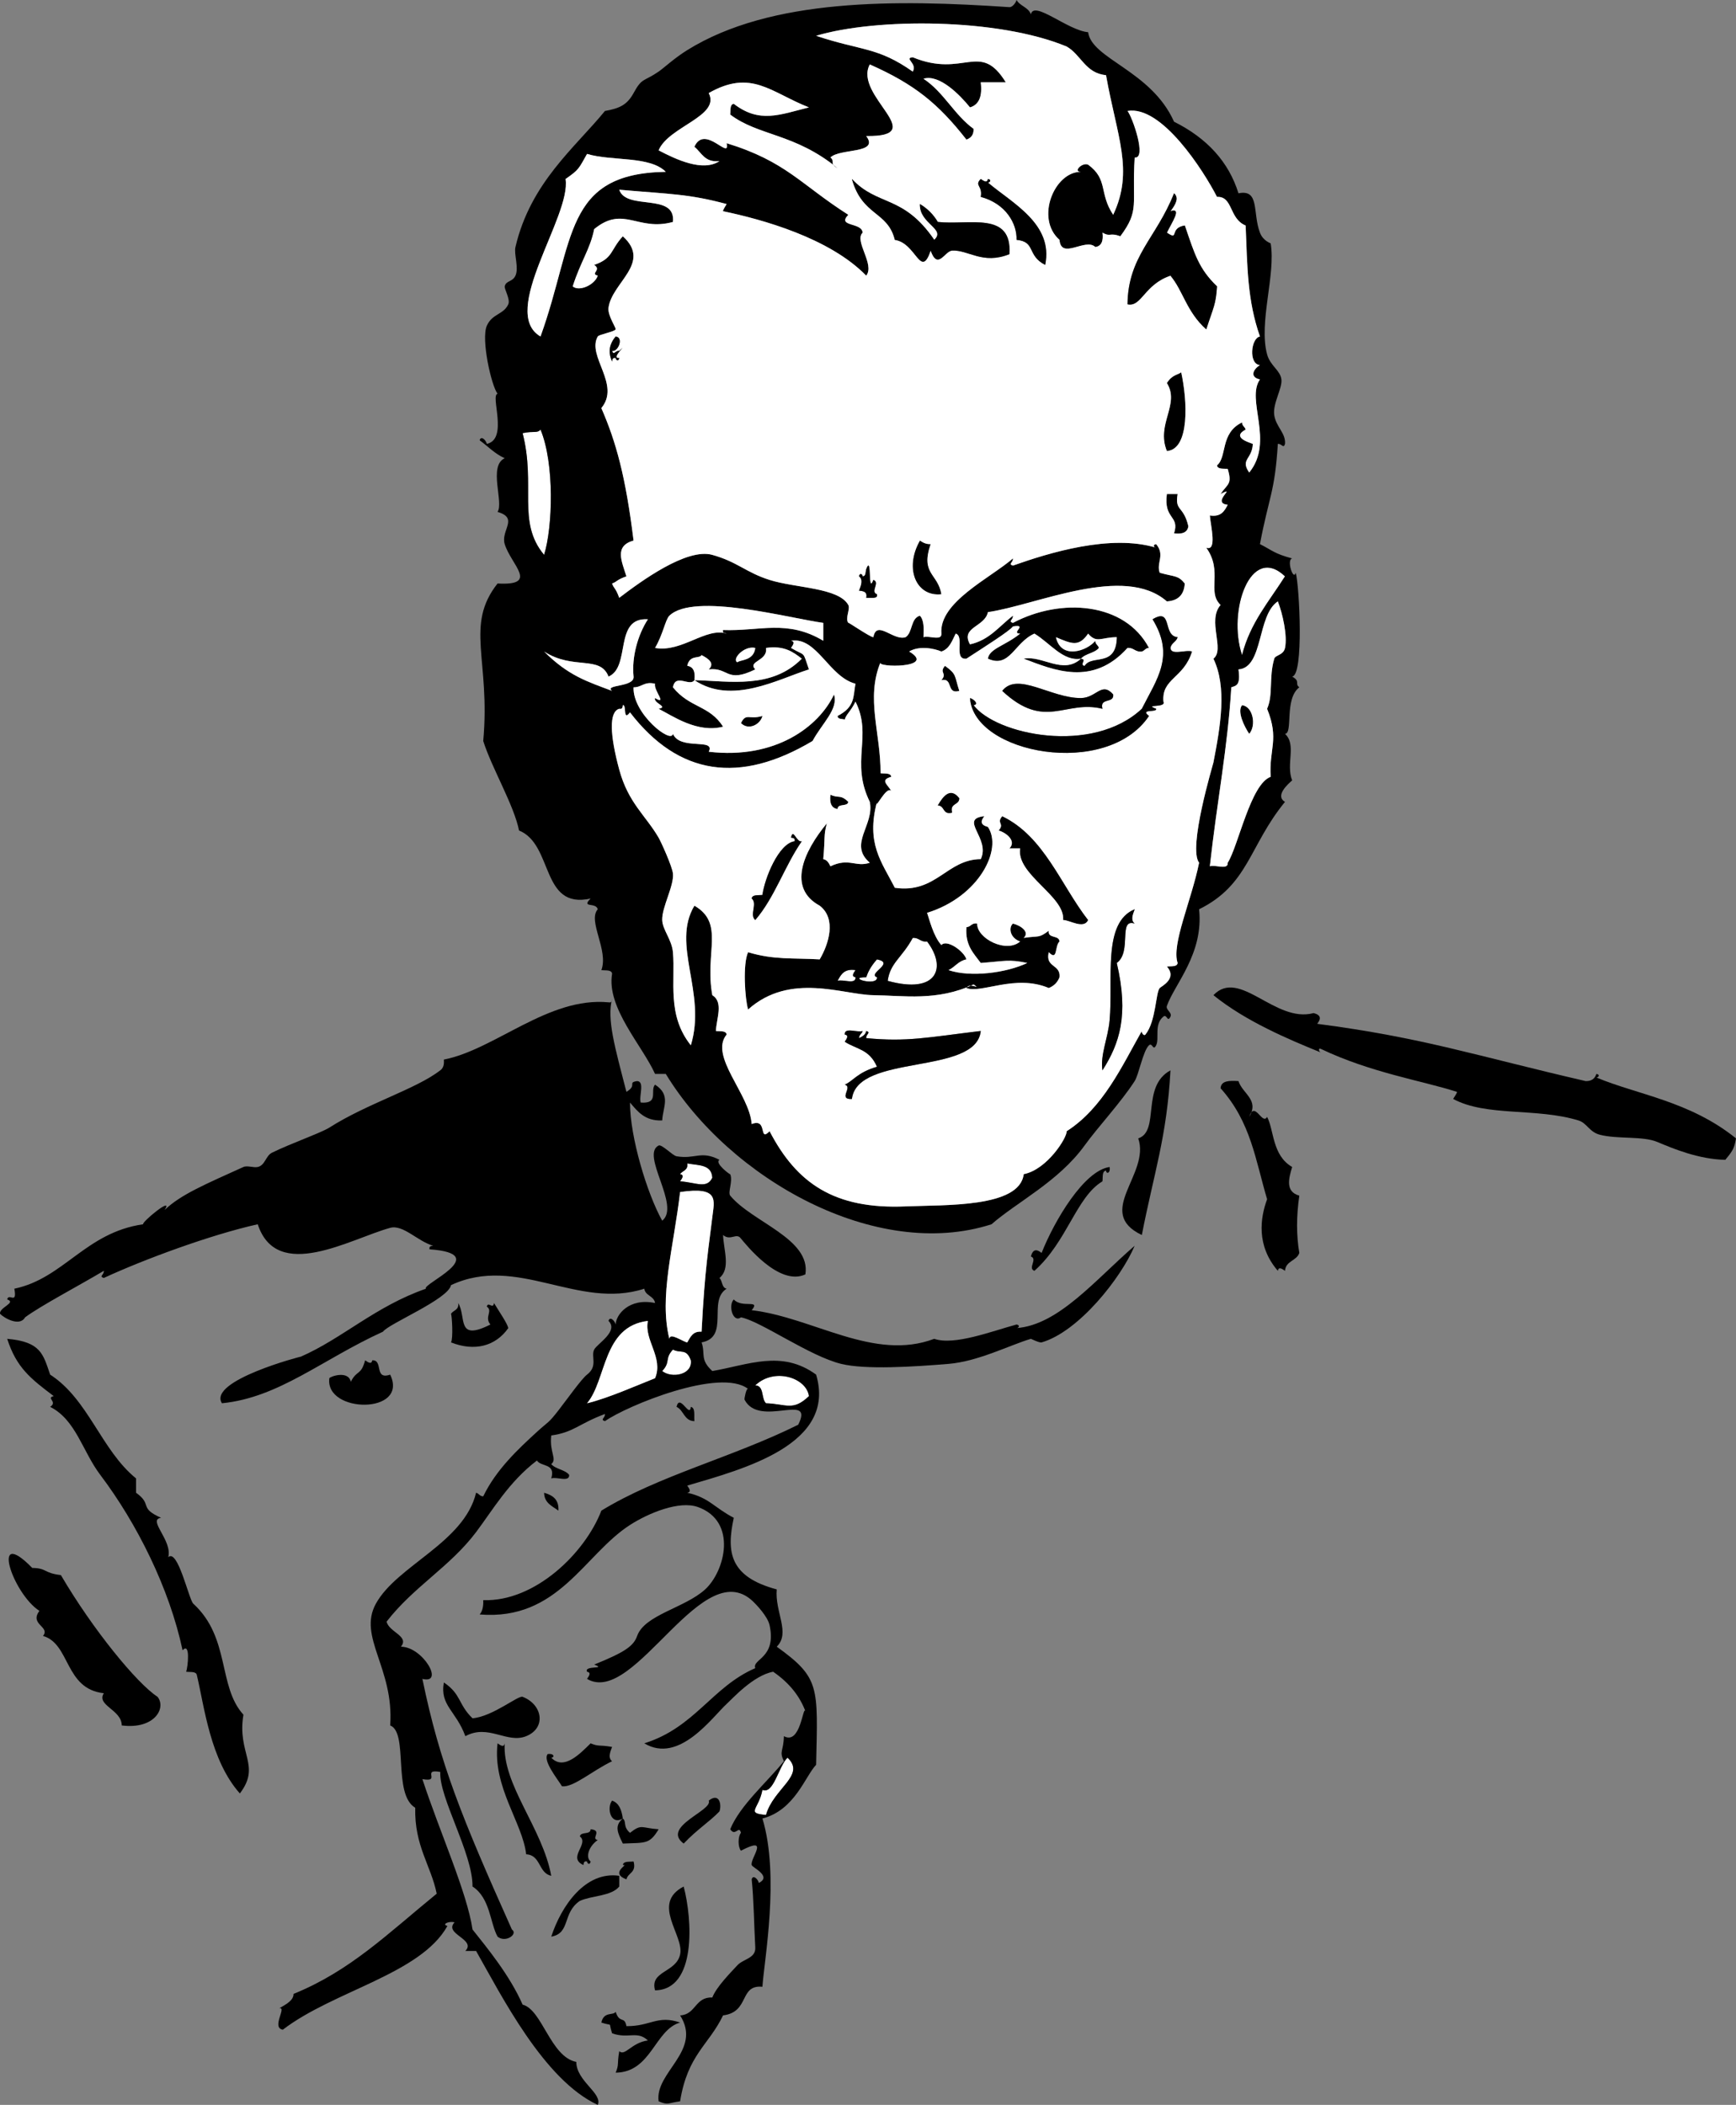 <?xml version="1.0" encoding="UTF-8" standalone="no"?>
<!-- Generator: Adobe Illustrator 12.0.1, SVG Export Plug-In . SVG Version: 6.00 Build 51448)  -->
<svg
    xmlns:rdf="http://www.w3.org/1999/02/22-rdf-syntax-ns#"
    xmlns="http://www.w3.org/2000/svg"
    xmlns:cc="http://web.resource.org/cc/"
    xmlns:xlink="http://www.w3.org/1999/xlink"
    xmlns:dc="http://purl.org/dc/elements/1.1/"
    xmlns:svg="http://www.w3.org/2000/svg"
    xmlns:inkscape="http://www.inkscape.org/namespaces/inkscape"
    xmlns:sodipodi="http://sodipodi.sourceforge.net/DTD/sodipodi-0.dtd"
    xmlns:ns1="http://sozi.baierouge.fr"
    id="Layer_1"
    xml:space="preserve"
    overflow="visible"
    viewBox="0 0 485.012 588"
    version="1.1"
    enable-background="new 0 0 485.012 588"
  >
<rect x="0" y="0" width="485.012" height="588" fill="#808080" stroke="none"/>
<g
      clip-rule="evenodd"
      fill-rule="evenodd"
    >
	<path
        d="m326.01 107c1.502-2.374 2.992-2.218 4-3 1.692 7.648 2.497 21.504-4 22-3.09-7.54 3.73-13.01 0-19z"
    />
	<path
        fill="#FFFFFF"
        d="m151.01 120c3.96 9.488 3.407 27.333 1 35-7.678-9.19-2.225-19.309-6-34 3.14-0.68 4.09 0.12 5-1z"
    />
	<path
        d="m332.01 147c-0.241 1.759-1.721 2.279-4 2 1.646-5.103-2.973-3.807-2-11h3c-0.84 4.93 1.61 3.1 3 9z"
    />
	<path
        d="m263.01 166c-6.943 0.81-10.526-7.079-6-15 0.804 0.529 1.623 1.043 3 1-2.89 8.43 2.04 8.16 3 14z"
    />
	<path
        fill="#FFFFFF"
        d="m359.01 161c-4.377 6.957-9.708 12.958-12 22-4.14-12.29 2.38-31.18 12-22z"
    />
	<path
        d="m264.01 186c3.328 2.398 2.602 2.671 4 7-3.729 1.063-1.583-3.75-5-3 1.75-2.04-0.74-1.96 1-4z"
    />
	<path
        d="m347.01 197c3.035 0.314 4.058 5.648 2 8-1.35-2-3.46-6.24-2-8z"
    />
	<path
        d="m213.01 200c-0.553 2.371-3.866 4.149-6 2 1.45-2.96 2.24-0.86 6-2z"
    />
	<path
        d="m232.01 222c2.323 1.117 2.677-0.214 5 2-0.226 1.44-2.985 0.349-3 2-1.76-0.24-2.28-1.72-2-4z"
    />
	<path
        d="m285.01 237h-3c2.011-1.995-0.74-4.335-3-5 1.745-2.039-0.745-1.961 1-4 11.712 5.623 16.382 19.198 24 29-1.183 2.693-5.214-0.004-7 0 0.65-6.62-13.18-12.71-12-20z"
    />
	<path
        fill="#FFFFFF"
        d="m255.01 262c1.794-0.127 2.109 1.224 4 1 5.528 7.22 2.976 14.854-11 11 0.69-5.06 3.94-6.39 7-12z"
    />
	<path
        fill="#FFFFFF"
        d="m245.01 268c5.254 1.035-2.79 3.965 0 5 0.274 2.693-8.817-0.004-3 0 0.41-1.24 1.14-2.91 3-5z"
    />
	<path
        fill="#FFFFFF"
        d="m239.01 271c-0.615 0.89-1.208 1.789 0 2 0.168 2.168-3.547 0.453-5 1 0.92-1.75 1.86-3.47 5-3z"
    />
	<path
        d="m327.01 299c-1 18.609-4.609 28.575-8 46-13.346-6.354 2.438-17.015-1-27 6.14-2.02 0.69-14.5 9-19z"
    />
	<path
        fill="#FFFFFF"
        d="m192.01 325c3.173 0.603 6.774 0.206 7 4-1.555 3.207-4.511 1.31-9 1 0.615-0.891 1.208-1.788 0-2 0.65-1.02 2.3-1.03 2-3z"
    />
	<path
        fill="#FFFFFF"
        d="m188.01 377c2.092 1.158 3.758-0.468 5 3 0.523 4.119-5.41 5.09-8 3 2.44-2.63 0.57-3.37 3-6z"
    />
	<path
        fill="#FFFFFF"
        d="m214.01 392c-1.393-1.273-0.435-4.898-3-5 5.326-5.069 14.299-2.146 15 3-4.49 4.3-6.29 2.19-12 2z"
    />
	<path
        d="m189.01 393c0.905-3.9 3.681 3.314 4 0 1.357 0.31 0.83 2.504 1 4-2.93-0.07-2.94-3.06-5-4z"
    />
	<path
        d="m152.01 417c2.324 0.676 4.2 1.8 4 5-1.71-1.29-3.93-2.07-4-5z"
    />
	<path
        d="m165.01 487c2.442 0.997 2.131 0.332 6 1-0.692 1.763-1.105 3.097 0 4-5.536 2.636-10.812 7.383-14 7-1.417-2.293-5.428-7.181-4-9 1.787-0.282 2.052 0.945 1 1 3.55 3.75 8.21-1.29 11-4z"
    />
	<path
        fill="#FFFFFF"
        d="m213.01 500c3.118 1.322 4.498-6.501 7-9 5.27 4.896-3.922 8.561-6 16-5.77-0.49-2-1.56-1-7z"
    />
	<path
        d="m174.01 508c-3.469 2.024-4.557-3.056-3-5 1.98 0.69 2.67 2.67 3 5z"
    />
	<path
        d="m174.01 521c0.162-1.172 1.823-0.844 3-1 0.857 3.19-1.574 3.093-2 5-4.92-1.88 1.01-4.31-1-4z"
    />
	<path
        d="m190.01 565c-7.083 1.985-8.017 13.883-18 14 0.998-2.442 0.332-2.131 1-6 1.623 1.499 3.414-2.413 8-3-2.998-2.836-5.457-0.353-10-2-1.158-3.469 0.468-1.842-3-3 0.677-3.198 3.323-1.887 4-3 1.109 3.429 2.495 1.065 3 4 6.79 0.07 8.63-3.19 15-1z"
    />
	<path
        d="m136.01 124c6.081-1.33 0.901-13.578 3-14-1.764-2.311-4.646-15.29-3-19 1.523-3.432 4.646-3.048 6-6 0.62-1.351-1.15-4.289-1-5 0.356-1.686 2.156-1.152 3-3 1.01-2.213-0.471-5.99 0-8 4.229-18.04 16.669-27.779 25-38 4.207-0.725 6.255-1.801 8-5 2.406-4.411 2.765-3.086 7-6 1.499-1.031 4.334-3.72 8-6 23.388-14.547 58.442-14.144 90-12 0.856 0.058 1.814-1.262 2-2 0.955 1.712 3.318 2.015 4 4 0.831-4.004 10.221 4.475 16 5 0.996 7.51 17.634 10.706 24 25 9.226 4.596 15.3 11.263 18 20 6.004-1.222 3.889 5.467 6 11 0.894 2.342 2.985 2.912 3 3 1.462 8.717-3.415 22.111-1 31 0.873 3.211 3.693 4.421 4 7 0.294 2.472-2.496 6.758-2 10 0.502 3.276 3.25 4.977 3 8-0.443 1.454-0.878-0.102-2 0-0.848 13.582-2.468 14.61-5 28 3.418 1.716 3.923 2.639 9 4-1.646 0.336 0.342 6.408 1 4 1.031 3.685 2.299 28.651-1 29 2.427 1.352 0.623 1.999 2 3-4.259 3.229-1.681 12.876-4 13 3.308 3.043 0.187 8.463 2 13-1.111 0.983-4.909 4.296-2 6-10.071 12.31-10.151 23.17-24 30 1.33 12.422-6.88 20.946-9 27-0.388 1.107 1.561 1.866 1 3-0.884 1.789-0.957-0.862-2 0-2.649 2.19-1.047 6.096-2 8-0.887 1.771-1.044-0.889-2 0-1.668 1.552-2.843 8.209-4 10-3.925 6.072-10.245 12.801-14 18-7.266 10.061-18.983 15.848-26 22-32.305 10.389-73.176-12.726-91-42h-3c-3.544-7.906-13.61-18.508-12-28-0.162-1.172-1.823-0.843-3-1 2.105-5.545-3.907-13.739-1-17-0.536-2.062-4.731-0.238-2-3-14.005 3.148-10.309-15.088-20-19-1.418-7.107-7.586-17.381-10-25 2.066-22.721-5.235-32.281 4-44 11.752 0.648 3.772-5.215 2-11-1.18-3.852 4.021-7.245-2-9 1.791-2.635-2.648-12.831 2-15-2.774-1.226-4.677-3.323-7-5 0.35-1.4 1.76-0.09 2 1zm160-57c-6.846-5.993-1.415-19.076 6-19-2.35-0.013 0.365-2.729 2-2 5.668 4.151 2.98 7.978 7 14 5.847-12.377 1.045-21.84-2-39-5.792-0.541-6.957-5.709-11-8-19.218-7.989-53.275-8.009-70-3 12.745 4.247 17.204 3.087 27 10 1.373-2.279-2.578-3.759 0-4 14.358 5.932 18.776-4.713 26 7h-7c0.475 3.808-0.425 6.242-3 7-2.843-3.509-8.599-9.376-13-8 5.636 3.697 8.595 10.072 14 14 0.054 1.72-0.77 2.563-2 3-7.851-10.011-14.416-15.422-27-21-4.689 8.75 17.303 20.254-1 20 3.813 5.057-7.388 3.363-10 6 1.377 1.001-0.427 1.648 2 3-11.945-9.802-22.066-8.975-30-15 0.157-1.177-0.172-2.838 1-3 7.206 5.545 12.793 3.04 21 1-10.702-4.204-16.086-10.784-28-4 3.364 6.457-11.235 9.327-14 16 4.882 2.548 12.383 6.104 17 3-4.132 0.465-4.972-2.362-7-4 2.884-6.462 10.089 4.051 9-1 16.634 5.11 20.635 11.491 34 20-3.296 3.415 3.84 2.036 4 5-2.438 2.308 3.507 8.889 1 12-10.266-10.538-29.08-15.717-40-18-0.21-0.044 0.987-2.003 1-2-10.69-2.864-15.551-2.738-30-4 1.988 5.942 15.868 0.708 15 9-9.854 2.729-13.782-4.736-22 2-1.101 5.574-3.737 8.931-6 16 1.858 1.565 6.195-0.456 7-3-2.259-0.56 1.212-1.56-1-3 5.363-1.856 4.421-4.083 8-8 8.226 7.452-3.126 12.931-4 20-0.264 2.135 2.151 5.573 2 6-0.232 0.655-4.676 1.438-5 2-3.141 5.453 6.494 13.405 1 20 4.136 9.471 6.8 19.151 9 37-5.441 1.525-3.312 5.755-2 10-2.822 1.004-2.506 1.465-4 2 0.535 1.494 0.996 1.178 2 4 6.015-4.585 18.819-13.996 26-12 7.03 1.954 9.364 4.9 16 7 7.242 2.291 19.295 2.131 22 7 0.624 1.123-0.968 3.741 0 5-0.39-0.507 6.049 3.986 7 4 0.92-5.009 5.567 1.113 9 0 2.026-1.307 1.373-5.293 4-6 1.151 1.182 1.132 3.535 1 6 1.453-0.547 5.169 1.168 5-1-0.692-8.755 13.528-15.422 20-21 0.102 1.122-1.453 1.557 0 2 10.091-3.584 27.271-8.868 40-5-0.556 0.003-1.135-0.81 0-1 2.574 3.078-0.022 5.218 1 8 4.275 1.201 5.098 0.653 7 3-0.191 3.142-1.858 4.809-5 5-11.975-10.482-36.291 0.998-50 3-0.834 4.162-7.751 4.155-5 9 5.465-1.202 8.2-5.133 12-8 0.102 1.122-1.453 1.557 0 2 13.437-7.123 31.299-5.738 38 7-1.003-0.003-1.19 0.81-2 1-1.891 0.224-2.206-1.127-4-1-9.741 10.837-20.524 6.212-29 3 5.233-1.001 11.008 4.594 16 0-4.986 0.845-8.617-4.357-13-7-5.615 2.444-6.876 9.811-13 7 0.381-2.832 4.882-3.63 9-7-2.806-0.013 2.381-2.729-2-2-0.966 1.308-8.156 5.841-13 9-3.729 0.396-0.42-6.247-3-7-1.009 1.991-1.729 4.271-4 5-2.023-0.886-6.23-1.681-9 0 7.918 4.693-9.467 4.528-8 3-4.179 10.138 0.088 19.823 0 31 1.177 0.157 2.839-0.172 3 1-3.347 0.903-0.873 2.237 0 4-1.303-1.724-4.697 5.658-4 3-3.06 11.654 1.245 16.669 5 24 11.597 1.662 14.441-7.918 24-8 2.817-5.792-6.255-11.231 1-12-1.119 1.44-1.078 2.44 1 3 4.187 6.216-2.46 19.512-17 24 0.534 1.389 1.712 6.521 4 9 1.456-1.712 6.291 1.652 7 4-2.242 0.424-3.188 2.146-5 3 6.142 2.082 16.157 0.792 22-2-5.296-1.09-6.108-0.506-13 0-1.979-2.688-4.405-4.928-4-10 1.278-0.055 1.385-1.282 3-1-0.123 4.183 8.183 8.376 12 5-2.942-1.035-3.265-3.965-2-5 2.205 0.556 4.746 2.346 3 4 4.406-0.662 4.097 0.165 7-2-0.306 2.306 2.889 1.111 3 3-1.393 1.253-0.435 5.654-3 3-1.052 4.386 3.382 3.285 3 7-0.56 1.44-1.56 2.44-3 3-9.358-3.958-18.937 1.651-23 0 0.889-1.745 4.378 0.745 2-1-10.226 4.742-19.478 3.101-28 3-8.432-0.1-23.233-6.504-35 4-0.886-2.884-1.539-12.76 0-16 7.193 2.182 12.484 1.559 20 2 2.526-4.27 4.755-11.343 0-15-9.053-4.915-4.619-14.985 2-23-0.937 3.485-0.431 3.729-1 10 1.122 0.211 1.557 1.11 2 2 5.217-2.5 7.078 0.356 11-1-6.097-5.23 1.344-10.451 0-17-5.515-11.2 0.837-18.416-4-28-1.283 2.668-2.687 3.662-3 5-0.776-0.224-1.973-0.027-2-1 5.032-2.581 4.312-5.581 5-9-7.413-1.93-10.8-13.187-18-12 1.208 0.211 0.615 1.11 0 2 4.197 2.503 3.126 0.534 5 6-8.617 2.708-21.552 10.015-32 3 9.901 0.262 21.592 2.538 30-6-2.435-1.899-4.944-3.723-10-3 0.572 3.695-5.255 3.627-3 6-8.197 3.992-7.354-0.679-13 0 1.852-1.763-0.257-3.097-2-4-0.677 1.113-3.323-0.199-4 3 1.759 0.241 2.279 1.721 2 4-1.307 1.943-5.293-2.003-6 2 4.726 5.831 10.201 4.978 14 11-7.243 1.844-13.965-2.951-18-5 2.897-0.56-1.534-1.56-1-3 3.566 2.128-0.476-2.228 0-4-3.056-0.723-3.644 1.022-6 1-0.294 7.38 10.57 15.918 11 13 2.031 4.746 12.012 1.058 10 5 18.646 2.194 30.79-7.049 35-16 1.269 4.11-3.268 7.966-6 13-20.343 12.116-37.396 9.69-51-8-2.063 2.709-0.875-2.286-2-2-0.057 0.61-0.149 1.184-1 1-2.916 0.832-2.607 7.375 0 17 2.52 9.3 7.375 12.772 11 19 0.699 1.2 3.785 8.015 4 10 0.367 3.392-3.105 9.406-3 13 0.08 2.719 2.691 5.481 3 9 0.71 8.095-1.758 17.541 5 26 4.485-14.684-5.559-28.089 1-39 8.541 4.942 2.815 13.054 5 25 3.161 1.945 1.187 6.392 1 10 1.177 0.157 2.838-0.172 3 1-4.938 5.994 6.408 16.642 7 25 4.578-1.816 1.849 5.243 5 2 7.581 14.562 18.106 21.848 38 21 10.975-0.468 31.877 0.423 33-9 6.56-1.297 12.103-10.193 12-12 10.159-6.512 15.397-18.097 21-28-0.206 0.364 0.558 1.541 1 1 2.957-3.612 2.878-11.817 4-13 0.454-0.479 4.994-2.623 2-6 1.177-0.157 2.839 0.172 3-1-1.783-5.137 3.866-17.438 6-28-3.175-4.084 3.89-27.432 4-28 2.005-10.324 3.82-21.033 0-29 3.299-2.51-1.823-10.653 2-15-3.927-3.749 0.749-9.354-4-16 3.079 1.101 1.246-6.016 1-9 3.141 0.474 4.086-1.247 5-3-4.861-0.492 2.861-5.514-2-3 1.945-2.903 3.301-2.594 2-7-1.177-0.157-2.839 0.172-3-1 2.88-2.351 0.812-9.011 7-12-0.003 1.003 0.81 1.19 1 2-4.112 2.212 1.182 3.663 2 4-0.139 4.312-3.592 4.271-1 8 7.096-8.67-0.994-20.371 3-26-3.124-0.681-1.682-3.045 0-4-3.26-0.29-2.517-7.583 0-8-3.543-10.077-3.515-19.43-4-31-4.691-1.918-3.483-8.201-8-8-3.791-7.377-15.473-25.666-25-24 1.364 1.666 5.479 13.43 2 13-0.818 13.392 1.472 14.605-4 22-3.14-1.131-2.642 0.288-5-1 0.279 2.279-0.241 3.759-2 4-2.75-2.652-9.54 3.708-10-2zm-145 27c9.673-26.836 6.376-45.551 35-46-4.485-4.515-15.083-2.917-22-5-2.304 4.081-2.222 4.393-6 7 1.67 10.352-18.67 37.188-7 44zm-5 27c3.775 14.691-1.678 24.81 6 34 2.407-7.667 2.96-25.512-1-35-0.91 1.12-1.86 0.32-5 1zm201 62c2.292-9.042 7.623-15.043 12-22-9.62-9.18-16.14 9.71-12 22zm-9 59c1.453-0.547 5.169 1.168 5-1 2.942-4.6 6.378-22.007 12-24-0.505-7.815 2.472-10.398-1-19 1.748-3.968 0.442-8.715 2-14 0.312-1.056 2.568-0.934 3-3 0.712-3.41-0.645-9.52-2-13-5.852 3.855-3.99 18.497-11 19 0.649 4.525-0.674 4.536-2 5-1.06 17.26-3.93 31.31-6 50zm-135-65c-0.61-0.057-1.184-0.149-1-1 10.271 0.378 17.964-3.025 28 3v-5c-9.286-1.241-36.146-8.616-43-2-1.104 1.065-1.785 5.254-4 9 7.46 1.35 14.21-5.84 20-4zm-32 16c-2.399-1.823 6.305-0.962 6-4-0.557-5.435 1.18-11.642 4-16-9.628-0.628-4.672 13.328-11 16-2.335-6.072-9.836-1.724-18-7 6.77 6.76 11.99 8.37 19 11zm35-8c0.843-0.752 4.578-0.362 5-4-3.15-0.74-6.66 3.24-5 4zm42 89c13.976 3.854 16.528-3.78 11-11-1.891 0.224-2.206-1.127-4-1-3.06 5.61-6.31 6.94-7 12zm-6-1c-5.817-0.004 3.274 2.693 3 0-2.79-1.035 5.254-3.965 0-5-1.86 2.09-2.59 3.76-3 5zm-8 1c1.453-0.547 5.168 1.168 5-1-1.208-0.211-0.615-1.11 0-2-3.14-0.47-4.08 1.25-5 3zm69-88c2.002-3.307 8.812 0.611 9-8-4.318-0.012-5.605 1.837-8-1-2.606 3.754-4.484 2.915-9 1 1.418 6.367 8.739 3.85 11 1-0.003 1.003 0.81 1.19 1 2-1.184 1.483-3.777 1.556-5 3 1.88 0.24-0.57 1.65 1 2z"
    />
	<path
        d="m171.01 279c-1.493 5.736 0.74 13.392 4 26 3.162-1.859 0.188-2.591 3-3 2.208 0.125 0.425 4.242 1 6 5.251 0.403 2.505-3.39 4-5 4.55 2.914 2.188 6.248 2 10-4.85 0.184-6.843-2.49-9-5-0.003 9.646 4.759 25.403 9 33 5.224-4.081-6.124-18.424-1-21 0.869-0.437 3.884 2.804 5 3 5.234 0.921 6.775-1.717 12 1-1.545 0.835 3.149 4.354 3 4 0.82 1.948-0.739 5.1 0 6 6.081 7.407 22.575 12.014 21 22-7.414 3.459-16.801-8.628-18-10-1.242-1.786-2.908 0.776-5-1 0.181 4.268 2.163 9.396-1 12 0.86 0.807 0.594 2.739 2 3-5.391 3.36 0.955 13.511-7 15 1.146 3.276-0.563 4.724 3 8 9.977-1.695 19.363-6.043 29 1 5.794 19.485-20.089 26.323-36 31 0.615 0.891 1.208 1.788 0 2 6.059 1.326 7.531 4.159 13 7-2.086 9.567-1.202 16.466 12 20-0.571 6.295 3.908 12.167 0 16 12.138 8.754 11.495 11.057 11 33-3.025 3.141-5.956 12.677-15 15 4.903 16.09 0.446 39.883 0 47-6.597-0.618-3.45 7.057-11 8-3.984 8.304-9.915 10.962-12 24-3.511 0.483-3.289 1.157-6 0-1.143-8.128 12.279-14.111 6-24 4.453-0.214 4.128-5.205 9-5 1.131-2.954 5.107-6.943 7-9 1.663-1.807 5.174-1.91 5-5-0.327-5.791-0.402-13.311-1-19 0.354-1.401 1.761-0.086 2 1 3.741-1.891-1.812-4.276-2-5-0.489-1.88 5.284-8.365-3-4-0.872-1.035-0.872-3.965 0-5-0.56-2.259-1.56 1.213-3-1 2.729-6.682 10.323-13.18 15-19-1.383-2.903-0.119-2.594 0-7 4.659 2.589 5.299-8.642 6-7-1.564-4.085-4.306-7.752-9-11-5.531 1.025-11.301 7.441-13 9-4.03 3.697-13.292 16.87-23 11 14.127-4.41 18.923-15.779 31-21-0.954-2.575 6.022-2.757 4-12-0.56-2.56-3.925-5.919-4-6-14.321-15.521-33.543 28.974-47 21 0.615-0.891 1.208-1.788 0-2-0.943-1.85 5.723-0.613 2-2 8.749-3.531 11.019-5.236 12-8 2.104-5.926 13.32-7.808 19-13 5.556-5.08 9.098-18.988-2-23-5.235-1.893-13.849 1.687-19 5-12.856 8.271-20.003 26.801-42 25 0.777-0.89 1.075-2.258 1-4 14.48 0.51 28.476-13.203 33-25 15.964-9.791 36.745-14.917 55-24 4.677-9.349-10.813 1.051-15-7-0.11-0.212 0.506-3.385 1-3-7.765-6.054-33.843 4.677-40 9-1.454-0.443 0.102-0.878 0-2-7.444 2.773-8.627 5.102-15 6-0.559 4.769 1.739 6.588 0 8 1.223 1.444 3.816 1.517 5 3 0.168 2.169-3.547 0.453-5 1 1.307-4.307-2.837-3.162-4-5-7.863 5.96-12.458 13.983-17 20-7.353 9.739-17.417 15.214-25 25 0.644 2.951 6.451 4.049 4 7 6.162 0.049 12.26 10.585 6 9 4.838 23.506 10.921 38.557 25 70 1.828 1.24-1.728 3.86-4 2-2.111-3.798-2.048-10.815-7-14 0.115-9.16-9.413-24.92-9-32-5.406-0.988 0.406 2.988-5 2 4.845 14.788 12.497 31.675 14 42 3.97 5.016 10.37 12.709 14 21 5.468 1.367 7.773 14.586 15 16 0.005 5.365 7.376 8.751 6 12-15.029-6.921-26.86-30.439-34-43h-3c3.167-3.276-6.167-4.724-3-8-1.924-0.424-3.61 0.686-2 1-7.468 13.457-31.779 18.104-46 29-3.302-0.573 1.259-6.47-1-6 2.148-1.176 4.02-2.277 4-4 15.842-6.454 26.069-16.626 40-28-1.606-7.905-6.252-13.336-6-24-6.387-3.789-1.812-20.988-7-23 1.138-15.993-9.112-24.713-4-34 5.894-10.707 24.659-17.037 28-31 0.81 0.19 0.997 1.003 2 1 3.614-7.505 9.875-13.302 15-18 3.251-2.98 3.079-2.236 6-6 2.531-3.261 6.472-8.83 8-10 3.131-2.398 1.015-5.059 2-7 0.841-1.657 6.913-5.09 4-8 0.354-1.401 1.761-0.086 2 1 0.045-2.687 3.718-7.529 11-6-0.294-2.039-2.706-1.961-3-4-18.588 5.991-35.494-9.642-54-1-0.778 3.957-17.432 10.764-19 13-17.059 7.774-29.045 18.421-45 20-4.056-6.322 22.502-13.219 22-13 11.603-5.056 20.871-14.092 35-19-1.409-1.181 18.935-9.739 1-11-0.184-0.851 0.39-0.943 1-1-4.308-1.226-8.376-5.992-12-5-11.026 3.019-31.625 15.365-37-1-13.256 2.952-31.941 9.877-43 15-1.454-0.443 0.102-0.878 0-2-6.89 4.118-17.589 9.734-22 13-1.548 2.754-6.002 0.097-7-1-0.286-1.763 4.709-3.097 2-4 0.426-1.952 2.857 1.636 2-3 13.809-2.874 19.881-15.699 36-18-0.693-0.384 8.675-8.164 6-4 4.515-4.335 11.536-7.246 22-12 1.065-0.484 2.847 0.258 4 0 2.106-0.472 2.18-3.104 4-4 5.207-2.562 13.75-5.57 16-7 10.719-6.812 24.123-10.701 31-16 0.813-0.627 1.118-1.467 1-3 14.38-2.84 29.178-17.594 46-16 0.85 0.18 0.95-0.39 1-1zm43 228c2.078-7.439 11.27-11.104 6-16-2.502 2.499-3.882 10.322-7 9-1 5.44-4.77 6.51 1 7zm12-117c-0.701-5.146-9.674-8.069-15-3 2.565 0.102 1.607 3.727 3 5 5.71 0.19 7.51 2.3 12-2zm-36-62c1.208 0.212 0.615 1.109 0 2 4.489 0.31 7.445 2.207 9-1-0.226-3.794-3.827-3.397-7-4 0.3 1.97-1.35 1.98-2 3zm-3 46c0.102-1.907 3.727 0.797 5 1 0.87-1.464 1.497-3.17 4-3 0.906-17.836 2.053-23.951 3-32 0.552-4.688 2.047-8.631-9-7-1.84 15.67-5.92 29.23-3 41zm-4 11c2.443-5.707-3.149-10.724-2-16-12.71 1.496-11.496 16.537-17 23 5.92-1.41 14.39-5.2 19-7zm2-2c2.59 2.09 8.523 1.119 8-3-1.242-3.468-2.908-1.842-5-3-2.43 2.63-0.56 3.37-3 6z"
    />
	<path
        fill="#FFFFFF"
        d="m306.01 69c1.759-0.241 2.279-1.721 2-4 2.358 1.288 1.86-0.131 5 1 5.472-7.395 3.182-8.608 4-22 3.479 0.43-0.636-11.334-2-13 9.527-1.666 21.209 16.623 25 24 4.517-0.201 3.309 6.082 8 8 0.485 11.57 0.457 20.923 4 31-2.517 0.417-3.26 7.71 0 8-1.682 0.955-3.124 3.319 0 4-3.994 5.629 4.096 17.33-3 26-2.592-3.729 0.861-3.688 1-8-0.818-0.337-6.112-1.788-2-4-0.19-0.81-1.003-0.997-1-2-6.188 2.989-4.12 9.649-7 12 0.161 1.172 1.823 0.843 3 1 1.301 4.406-0.055 4.097-2 7 4.861-2.514-2.861 2.508 2 3-0.914 1.753-1.859 3.474-5 3 0.246 2.984 2.079 10.101-1 9 4.749 6.646 0.073 12.251 4 16-3.823 4.347 1.299 12.49-2 15 3.82 7.967 2.005 18.676 0 29-0.11 0.568-7.175 23.916-4 28-2.134 10.562-7.783 22.863-6 28-0.161 1.172-1.823 0.843-3 1 2.994 3.377-1.546 5.521-2 6-1.122 1.183-1.043 9.388-4 13-0.442 0.541-1.206-0.636-1-1-5.603 9.903-10.841 21.488-21 28 0.103 1.807-5.44 10.703-12 12-1.123 9.423-22.025 8.532-33 9-19.894 0.848-30.419-6.438-38-21-3.151 3.243-0.422-3.816-5-2-0.592-8.358-11.938-19.006-7-25-0.162-1.172-1.823-0.843-3-1 0.187-3.608 2.161-8.055-1-10-2.185-11.946 3.541-20.058-5-25-6.559 10.911 3.485 24.316-1 39-6.758-8.459-4.29-17.905-5-26-0.309-3.519-2.92-6.281-3-9-0.105-3.594 3.367-9.608 3-13-0.215-1.985-3.301-8.8-4-10-3.625-6.228-8.48-9.7-11-19-2.607-9.625-2.916-16.168 0-17 0.851 0.184 0.943-0.39 1-1 1.125-0.286-0.063 4.709 2 2 13.604 17.69 30.657 20.116 51 8 2.732-5.034 7.269-8.89 6-13-4.21 8.951-16.354 18.194-35 16 2.012-3.942-7.969-0.254-10-5-0.43 2.918-11.294-5.62-11-13 2.356 0.022 2.944-1.723 6-1-0.476 1.772 3.566 6.128 0 4-0.534 1.44 3.897 2.44 1 3 4.035 2.049 10.757 6.844 18 5-3.799-6.022-9.274-5.169-14-11 0.707-4.003 4.693-0.057 6-2 0.279-2.279-0.241-3.759-2-4 0.677-3.199 3.323-1.887 4-3 1.743 0.903 3.852 2.237 2 4 5.646-0.679 4.803 3.992 13 0-2.255-2.373 3.572-2.305 3-6 5.056-0.723 7.565 1.101 10 3-8.408 8.538-20.099 6.262-30 6 10.448 7.015 23.383-0.292 32-3-1.874-5.466-0.803-3.497-5-6 0.615-0.89 1.208-1.789 0-2 7.2-1.187 10.587 10.07 18 12-0.688 3.419 0.032 6.419-5 9 0.027 0.973 1.224 0.776 2 1 0.313-1.338 1.717-2.332 3-5 4.837 9.584-1.515 16.8 4 28 1.344 6.549-6.097 11.77 0 17-3.922 1.356-5.783-1.5-11 1-0.443-0.89-0.878-1.789-2-2 0.569-6.271 0.063-6.515 1-10-6.619 8.015-11.053 18.085-2 23 4.755 3.657 2.526 10.73 0 15-7.516-0.441-12.807 0.182-20-2-1.539 3.24-0.886 13.116 0 16 11.767-10.504 26.568-4.1 35-4 8.522 0.101 17.774 1.742 28-3 2.378 1.745-1.111-0.745-2 1 4.063 1.651 13.642-3.958 23 0 1.44-0.56 2.44-1.56 3-3 0.382-3.715-4.052-2.614-3-7 2.565 2.654 1.607-1.747 3-3-0.111-1.889-3.306-0.694-3-3-2.903 2.165-2.594 1.338-7 2 1.746-1.654-0.795-3.444-3-4-1.265 1.035-0.942 3.965 2 5-3.817 3.376-12.123-0.817-12-5-1.615-0.282-1.722 0.945-3 1-0.405 5.072 2.021 7.312 4 10 6.892-0.506 7.704-1.09 13 0-5.843 2.792-15.858 4.082-22 2 1.812-0.854 2.758-2.576 5-3-0.709-2.348-5.544-5.712-7-4-2.288-2.479-3.466-7.611-4-9 14.54-4.488 21.187-17.784 17-24-2.078-0.56-2.119-1.56-1-3-7.255 0.769 1.817 6.208-1 12-9.559 0.082-12.403 9.662-24 8-3.755-7.331-8.06-12.346-5-24-0.697 2.658 2.697-4.724 4-3-0.873-1.763-3.347-3.097 0-4-0.161-1.172-1.823-0.843-3-1 0.088-11.177-4.179-20.862 0-31-1.467 1.528 15.918 1.693 8-3 2.77-1.681 6.977-0.886 9 0 2.271-0.729 2.991-3.009 4-5 2.58 0.753-0.729 7.396 3 7 4.844-3.159 12.034-7.692 13-9 4.381-0.729-0.806 1.987 2 2-4.118 3.37-8.619 4.168-9 7 6.124 2.811 7.385-4.556 13-7 4.383 2.643 8.014 7.845 13 7-4.992 4.594-10.767-1.001-16 0 8.476 3.212 19.259 7.837 29-3 1.794-0.127 2.109 1.224 4 1 0.81-0.19 0.997-1.003 2-1-6.701-12.738-24.563-14.123-38-7-1.453-0.443 0.102-0.878 0-2-3.8 2.867-6.535 6.798-12 8-2.751-4.845 4.166-4.838 5-9 13.709-2.002 38.025-13.482 50-3 3.142-0.191 4.809-1.858 5-5-1.902-2.347-2.725-1.799-7-3-1.022-2.782 1.574-4.922-1-8-1.135 0.19-0.556 1.003 0 1-12.729-3.868-29.909 1.416-40 5-1.453-0.443 0.102-0.878 0-2-6.472 5.578-20.692 12.245-20 21 0.169 2.168-3.547 0.453-5 1 0.132-2.465 0.151-4.818-1-6-2.627 0.707-1.974 4.693-4 6-3.433 1.113-8.08-5.009-9 0-0.951-0.014-7.39-4.507-7-4-0.968-1.259 0.624-3.877 0-5-2.705-4.869-14.758-4.709-22-7-6.636-2.1-8.97-5.046-16-7-7.181-1.996-19.985 7.415-26 12-1.004-2.822-1.465-2.506-2-4 1.494-0.535 1.178-0.996 4-2-1.312-4.245-3.441-8.475 2-10-2.2-17.849-4.864-27.529-9-37 5.494-6.595-4.141-14.547-1-20 0.324-0.562 4.768-1.345 5-2 0.151-0.427-2.264-3.865-2-6 0.874-7.069 12.226-12.548 4-20-3.579 3.917-2.637 6.144-8 8 2.212 1.44-1.259 2.44 1 3-0.805 2.544-5.142 4.565-7 3 2.263-7.069 4.899-10.426 6-16 8.218-6.736 12.146 0.729 22-2 0.868-8.292-13.012-3.058-15-9 14.449 1.262 19.31 1.136 30 4-0.013-0.003-1.21 1.956-1 2 10.92 2.283 29.734 7.462 40 18 2.507-3.111-3.438-9.692-1-12-0.16-2.964-7.296-1.585-4-5-13.365-8.509-17.366-14.89-34-20 1.089 5.051-6.116-5.462-9 1 2.028 1.638 2.868 4.465 7 4-4.617 3.104-12.118-0.452-17-3 2.765-6.673 17.364-9.543 14-16 11.914-6.784 17.298-0.204 28 4-8.207 2.04-13.794 4.545-21-1-1.172 0.162-0.843 1.823-1 3 7.934 6.025 18.055 5.198 30 15-2.427-1.352-0.623-1.999-2-3 2.612-2.637 13.813-0.943 10-6 18.303 0.254-3.689-11.25 1-20 12.584 5.578 19.149 10.989 27 21 1.23-0.437 2.054-1.28 2-3-5.405-3.928-8.364-10.303-14-14 4.401-1.376 10.157 4.491 13 8 2.575-0.758 3.475-3.192 3-7h7c-7.224-11.713-11.642-1.068-26-7-2.578 0.241 1.373 1.721 0 4-9.796-6.913-14.255-5.753-27-10 16.725-5.009 50.782-4.989 70 3 4.043 2.291 5.208 7.459 11 8 3.045 17.16 7.847 26.623 2 39-4.02-6.022-1.332-9.849-7-14-1.635-0.729-4.35 1.987-2 2-7.415-0.076-12.846 13.007-6 19 0.46 5.708 7.25-0.652 10 2zm-68-19c2.901 10.407 10.013 8.925 12 17 6.026 0.903 7.209 11.113 10 3 2.01 5.572 3.9 0.112 6 0 4.545-0.242 8.532 4.009 16 1 0.835-12.104-11.236-8.034-20-9-1.241-2.092-2.908-3.758-5-5-0.215 5.521 7.39 6.92 4 10-8.67-12.676-15.81-9.287-23-17zm36 0c-1.877 1.907 0.594 1.81 0 5 7.041 1.887 10.153 7.505 10 12 5.457 0.518 2.806 4.354 8 7 2.374-11.471-9.306-17.29-16-23 0.556 0.003 1.135-0.81 0-1-0.21 1.208-1.11 0.615-2 0zm41 35c3.91 0.875 4.656-5.538 12-8 3.553 4.216 4.497 10.096 10 15 2.044-6.322 2.677-6.873 3-12-5.092-4.904-6.233-8.887-9-17-4.482 0.726-1.41 4.424-5 2 1.349-2.86 4.37-7.123 1-6 1.573-2.092 2.378-3.758 1-5-4.91 12.472-12.85 17.517-13 31zm-143 9c-2.292 2.754-1.838 5.087-1 7 0.057-0.61 0.149-1.184 1-1-0.003 0.555 0.81 1.135 1 0-2.729 0.286 3.042-4.709 0-2-1.122-0.102-1.557 1.454-2 0 1.61 0.428 3.36-3.728 1-4zm154 32c6.497-0.496 5.692-14.352 4-22-1.008 0.782-2.498 0.626-4 3 3.73 5.99-3.09 11.46 0 19zm3 12h-3c-0.973 7.193 3.646 5.897 2 11 2.279 0.279 3.759-0.241 4-2-1.39-5.9-3.84-4.07-3-9zm-69 14c-1.377 0.043-2.196-0.471-3-1-4.526 7.921-0.943 15.81 6 15-0.96-5.84-5.89-5.57-3-14zm-20 13c1.22 0.113 2.367 0.299 2 2h2c0.61-0.057 1.184-0.149 1-1-1.988-0.677 0.988-3.323-1-4-1.666 4.395-0.334-7.395-2-3-0.224 0.776-0.027 1.973-1 2 0.003-0.555-0.81-1.135-1 0 1.11 0.9 0.69 2.24 0 4zm79 33c-13.882 12.985-40.772 7.227-47-1 1.534-0.239 0.146-1.646-1-2 0.955 15.57 38.225 22.581 50 5-2.709-2.063 2.286-0.875 2-2-3.724-1.386 2.943-0.15 2-2-0.545-6.537 5.661-6.44 8-14-1.758-0.575-5.875 1.208-6-1 0.239-1.427 1.646-1.687 2-3-4.303-0.355-1.296-8.439-7-5 6.31 10.28 1.21 16.66-3 25zm-56-8c3.417-0.75 1.271 4.063 5 3-1.398-4.329-0.672-4.602-4-7-1.74 2.04 0.75 1.96-1 4zm45 8c-0.88-3.213 3.296-1.37 3-4-3.254-3.7-4.665 0.958-9 1-8.331 0.08-17.737-7.474-22-2 11.97 11.18 17.53 2.41 28 5zm-101 4c2.134 2.149 5.447 0.371 6-2-3.76 1.14-4.55-0.96-6 2zm55 23c1.987 0.013 1.271 2.729 4 2-0.729-2.729 1.987-2.013 2-4-2.42-3.12-4.42-0.75-6 2zm-28 1c0.015-1.651 2.774-0.56 3-2-2.323-2.214-2.677-0.883-5-2-0.28 2.28 0.24 3.76 2 4zm63 31c1.786-0.004 5.817 2.693 7 0-7.618-9.802-12.288-23.377-24-29-1.745 2.039 0.745 1.961-1 4 2.26 0.665 5.011 3.005 3 5h3c-1.18 7.29 12.65 13.38 12 20zm-75-22c-4.505 0.639-8.385 10.398-9 15-1.177 0.157-2.838-0.172-3 1 1.717 1.382-0.717 4.618 1 6 5.414-6.253 8.209-15.124 13-22-1.44 0.534-2.44-3.897-3-1 0.61 0.06 1.19 0.15 1 1zm95 23c-1.104-0.903-0.692-2.237 0-4-9.047 3.734-5.967 19.253-7 31-0.443 5.042-2.673 9.688-2 14 4.739-7.432 7.432-15.337 4-30 4.34-3.15 0.28-12.51 5-11zm-79 49c1.535-12.795 34.718-6.498 36-19-14.902 1.798-20.57 3.102-32 2-0.102-1.122 1.454-1.557 0-2-0.211 1.122-1.11 1.557-2 2-0.003-1.003 0.81-1.19 1-2-1.453 0.547-5.168-1.168-5 1 1.208 0.211 0.615 1.11 0 2 3.142 2.091 6.889 2.03 9 7-5.464 1.582-6.73 4.037-9 5 2.41 0.62-2.04 4.18 2 4z"
    />
	<path
        fill="#FFFFFF"
        d="m158.01 50c3.778-2.607 3.696-2.919 6-7 6.917 2.083 17.515 0.485 22 5-28.624 0.449-25.327 19.164-35 46-11.67-6.812 8.67-33.648 7-44z"
    />
	<path
        d="m261.01 67c3.39-3.08-4.215-4.479-4-10 2.092 1.242 3.759 2.908 5 5 8.764 0.966 20.835-3.104 20 9-7.468 3.009-11.455-1.242-16-1-2.1 0.112-3.99 5.572-6 0-2.791 8.113-3.974-2.097-10-3-1.987-8.075-9.099-6.593-12-17 7.19 7.713 14.33 4.324 23 17z"
    />
	<path
        d="m276.01 50c1.135 0.19 0.556 1.003 0 1 6.694 5.71 18.374 11.529 16 23-5.194-2.646-2.543-6.482-8-7 0.153-4.495-2.959-10.113-10-12 0.594-3.19-1.877-3.093 0-5 0.89 0.615 1.79 1.208 2 0z"
    />
	<path
        d="m328.01 54c1.378 1.242 0.573 2.908-1 5 3.37-1.123 0.349 3.14-1 6 3.59 2.424 0.518-1.274 5-2 2.767 8.113 3.908 12.096 9 17-0.323 5.127-0.956 5.678-3 12-5.503-4.904-6.447-10.784-10-15-7.344 2.462-8.09 8.875-12 8 0.15-13.483 8.09-18.528 13-31z"
    />
	<path
        d="m171.01 98c0.443 1.454 0.878-0.102 2 0 3.042-2.709-2.729 2.286 0 2-0.19 1.135-1.003 0.555-1 0-0.851-0.184-0.943 0.39-1 1-0.838-1.913-1.292-4.246 1-7 2.36 0.272 0.61 4.428-1 4z"
    />
	<path
        d="m240.01 161c0.19-1.135 1.003-0.555 1 0 0.973-0.027 0.776-1.224 1-2 1.666-4.395 0.334 7.395 2 3 1.988 0.677-0.988 3.323 1 4 0.184 0.851-0.39 0.943-1 1h-2c0.367-1.701-0.78-1.887-2-2 0.69-1.76 1.11-3.1 0-4z"
    />
	<path
        fill="#FFFFFF"
        d="m344.01 192c1.326-0.464 2.649-0.475 2-5 7.01-0.503 5.148-15.145 11-19 1.355 3.48 2.712 9.59 2 13-0.432 2.066-2.688 1.944-3 3-1.558 5.285-0.252 10.032-2 14 3.472 8.602 0.495 11.185 1 19-5.622 1.993-9.058 19.4-12 24 0.169 2.168-3.547 0.453-5 1 2.07-18.69 4.94-32.74 6-50zm5 13c2.058-2.352 1.035-7.686-2-8-1.46 1.76 0.65 6 2 8z"
    />
	<path
        fill="#FFFFFF"
        d="m183.01 181c2.215-3.746 2.896-7.935 4-9 6.854-6.616 33.714 0.759 43 2v5c-10.036-6.025-17.729-2.622-28-3-0.184 0.851 0.39 0.943 1 1-5.79-1.84-12.54 5.35-20 4z"
    />
	<path
        fill="#FFFFFF"
        d="m302.01 184c1.223-1.444 3.816-1.517 5-3-0.19-0.81-1.003-0.997-1-2-2.261 2.85-9.582 5.367-11-1 4.516 1.915 6.394 2.754 9-1 2.395 2.837 3.682 0.988 8 1-0.188 8.611-6.998 4.693-9 8-1.57-0.35 0.88-1.76-1-2z"
    />
	<path
        d="m322.01 173c5.704-3.439 2.697 4.645 7 5-0.354 1.313-1.761 1.573-2 3 0.125 2.208 4.242 0.425 6 1-2.339 7.56-8.545 7.463-8 14 0.943 1.85-5.724 0.614-2 2 0.286 1.125-4.709-0.063-2 2-11.775 17.581-49.045 10.57-50-5 1.146 0.354 2.534 1.761 1 2 6.228 8.227 33.118 13.985 47 1 4.21-8.34 9.31-14.72 3-25z"
    />
	<path
        fill="#FFFFFF"
        d="m152.01 182c8.164 5.276 15.665 0.928 18 7 6.328-2.672 1.372-16.628 11-16-2.82 4.358-4.557 10.565-4 16 0.305 3.038-8.399 2.177-6 4-7.01-2.63-12.23-4.24-19-11z"
    />
	<path
        fill="#FFFFFF"
        d="m211.01 181c-0.422 3.638-4.157 3.248-5 4-1.66-0.76 1.85-4.74 5-4z"
    />
	<path
        d="m280.01 193c4.263-5.474 13.669 2.08 22 2 4.335-0.042 5.746-4.7 9-1 0.296 2.63-3.88 0.787-3 4-10.47-2.59-16.03 6.18-28-5z"
    />
	<path
        d="m268.01 223c-0.013 1.987-2.729 1.271-2 4-2.729 0.729-2.013-1.987-4-2 1.58-2.75 3.58-5.12 6-2z"
    />
	<path
        d="m221.01 234c0.56-2.897 1.56 1.534 3 1-4.791 6.876-7.586 15.747-13 22-1.717-1.382 0.717-4.618-1-6 0.162-1.172 1.823-0.843 3-1 0.615-4.602 4.495-14.361 9-15 0.19-0.85-0.39-0.94-1-1z"
    />
	<path
        d="m312.01 269c3.432 14.663 0.739 22.568-4 30-0.673-4.312 1.557-8.958 2-14 1.033-11.747-2.047-27.266 7-31-0.692 1.763-1.104 3.097 0 4-4.72-1.51-0.66 7.85-5 11z"
    />
	<path
        d="m482.01 324c-7.472-0.169-14.49-3.106-19-5-4.049-1.7-11.058-0.731-16-2-3.016-0.773-3.607-3.264-6-4-11.726-3.606-25.691-0.998-35-6-0.083-0.045 1.314-1.898 1-2-9.535-3.072-23.992-5.318-38-12-0.761-0.363-0.58 0.766 0 1-9.022-3.644-21.116-8.786-30-16 7.33-7.676 17.196 7.915 28 5 2.078 0.56 2.119 1.56 1 3 29.586 3.857 44.419 8.945 75 16 1.711 0.044 2.59-0.743 3-2 1.135 0.19 0.556 1.003 0 1 11.356 4.778 26.058 6.562 39 17-0.47 2.63-0.78 3.37-3 6z"
    />
	<path
        d="m236.01 303c2.27-0.963 3.536-3.418 9-5-2.111-4.97-5.858-4.909-9-7 0.615-0.89 1.208-1.789 0-2-0.168-2.168 3.547-0.453 5-1-0.19 0.81-1.003 0.997-1 2 0.89-0.443 1.789-0.878 2-2 1.454 0.443-0.102 0.878 0 2 11.43 1.102 17.098-0.202 32-2-1.282 12.502-34.465 6.205-36 19-4.04 0.18 0.41-3.38-2-4z"
    />
	<path
        d="m349.01 312c1.541-4.748 3.609 2.434 5 0 1.966 3.736 1.392 10.758 7 14-0.991 3.246-1.943 6.919 2 8-0.834 5.751-0.841 11.084 0 16-0.737 2.263-3.812 2.188-4 5-0.891-0.615-1.789-1.209-2 0-6.12-7.081-4.88-14.894-3-20-3.263-10.973-4.526-21.548-13-31 0.147-2.187 2.52-2.147 5-2 1.17 3.6 5.88 5.2 3 10z"
    />
	<path
        d="m310.01 326c0.282 1.787-0.945 2.052-1 1-1.172 0.161-0.844 1.823-1 3-7.321 4.382-9.807 16.781-19 25-1.988-0.677 0.988-3.323-1-4 0.56-2.078 1.56-2.119 3-1 3.61-9.1 11.88-23.02 19-24z"
    />
	<path
        fill="#FFFFFF"
        d="m190.01 333c11.047-1.631 9.552 2.312 9 7-0.947 8.049-2.094 14.164-3 32-2.503-0.17-3.13 1.536-4 3-1.273-0.203-4.898-2.907-5-1-2.92-11.77 1.16-25.33 3-41z"
    />
	<path
        d="m317.01 348c-3.801 8.998-15.622 23.993-26 27-0.61 0.177-2.95-1.015-3-1-5.828 1.729-14.746 6.319-23 7-9.672 0.798-23.146 1.674-30 0-8.886-2.171-22.542-11.981-28-13-2.214 1.639-3.646-3.324-2-5 2.265 2.561 7.62-0.163 5 3 17.262 2.051 34.077 14.372 51 8 5.639 1.943 16.048-2.125 23-4 1.135 0.19 0.556 1.003 0 1 11.75-0.87 22.01-13.51 33-23z"
    />
	<path
        d="m136.01 365c0.354-1.567 1.761 0.875 2-1 1.654 2.713 3.693 5.635 4 7-3.582 5.105-9.471 6.582-16 4 0.627-1.12 0.276-7.319 0-8 0.65-1.017 2.299-1.034 2-3 2.397 3.907-0.664 10.888 9 6-1.77-2.09 0.79-3.76-1-5z"
    />
	<path
        fill="#FFFFFF"
        d="m164.01 392c5.504-6.463 4.29-21.504 17-23-1.149 5.276 4.443 10.293 2 16-4.61 1.8-13.08 5.59-19 7z"
    />
	<path
        d="m14.012 384c10.729 6.938 14.253 21.081 24 29v4c4.732 3.369 0.605 4.168 7 7-3.945 0.498 3.215 6.277 2 11 2.67-2.517 5.749 11.854 7 13 10.392 9.517 6.789 23.083 14 31-1.848 10.862 5.012 14.136-1 22-8.302-9.33-9.943-24.406-12-33-0.162-1.172-1.823-0.844-3-1 0.479-1.272 1.234-8.424-1-6-3.667-17.225-12.687-35.35-23-49-4.989-6.604-6.787-15.346-14-19 2.212-1.44-1.259-2.44 1-3-6.517-4.912-10.421-7.979-13-16 9.433 0.83 10.025 4.28 12 10z"
    />
	<path
        d="m92.012 385c0.252-0.482 5.297-2.274 6 1 1.717-3.411 2.816-1.64 4-6 0.89 0.615 1.789 1.209 2 0 3.151-0.151 0.422 5.578 5 4 5.33 11.17-18.302 10.9-16.998 1z"
    />
	<path
        d="m44.012 474c2.508 3.085-0.788 9.17-10 8 0.002-4.416-7.185-5.576-5-9-11.015-1.191-9.325-13.814-17-16 2.124-2.616-3.875-3.168-1-7-7.559-4.878-13.818-24.06-2-12 4.191 0.059 3.091 1.433 8 2 8.917 15.22 21.255 30.27 27 34z"
    />
	<path
        d="m124.01 470c4.885 3.268 3.975 6.123 8 10 5.651-0.477 12.782-6.469 14-6 5.576 2.147 6.679 8.702 1 11-5.362 2.169-10.572-3.517-17 0-2.59-7.11-7.17-8.57-6-15z"
    />
	<path
        d="m141.01 487c-0.727 11.557 10.526 23.561 13 37-3.614-0.719-2.857-5.81-7-6-1.03-8.866-9.433-18.824-8-31 0.89 0.62 1.79 1.21 2 0z"
    />
	<path
        d="m198.01 503c2.999-2.362 3.649 1.175 3 3-2.679 2.838-6.25 5.031-10 9-6.37-4.73 8.26-9.23 7-12z"
    />
	<path
        d="m174.01 508c1.125 0.903-0.063 2.237 2 4 3.32-2.608 3.132-1.323 8-1-2.554 4.288-3.759 3.711-10 4-1.39-2.91-2.48-4.96 0-7z"
    />
	<path
        d="m164.01 520c-0.851-0.184-0.943 0.39-1 1-4.614-2.063 1.692-5.937-1-8 0.226-1.44 2.985-0.349 3-2 3.484 0.294-0.084 2.706 2 3-2.491 1.719-3.514 4.813-2 6-0.19 1.14-1 0.56-1 0z"
    />
	<path
        d="m173.01 524v3c-2.265 2.735-7.526 2.474-11 4-4.984 3.389-2.53 9.032-8 10 2.81-8.6 9.52-18.37 19-17z"
    />
	<path
        d="m191.01 527c2.401 9.046 3.696 28.84-8 29-1.536-5.442 5.842-4.904 7-10 1.22-5.35-8.24-14.2 1-19z"
    />
</g
  >
</svg
>
